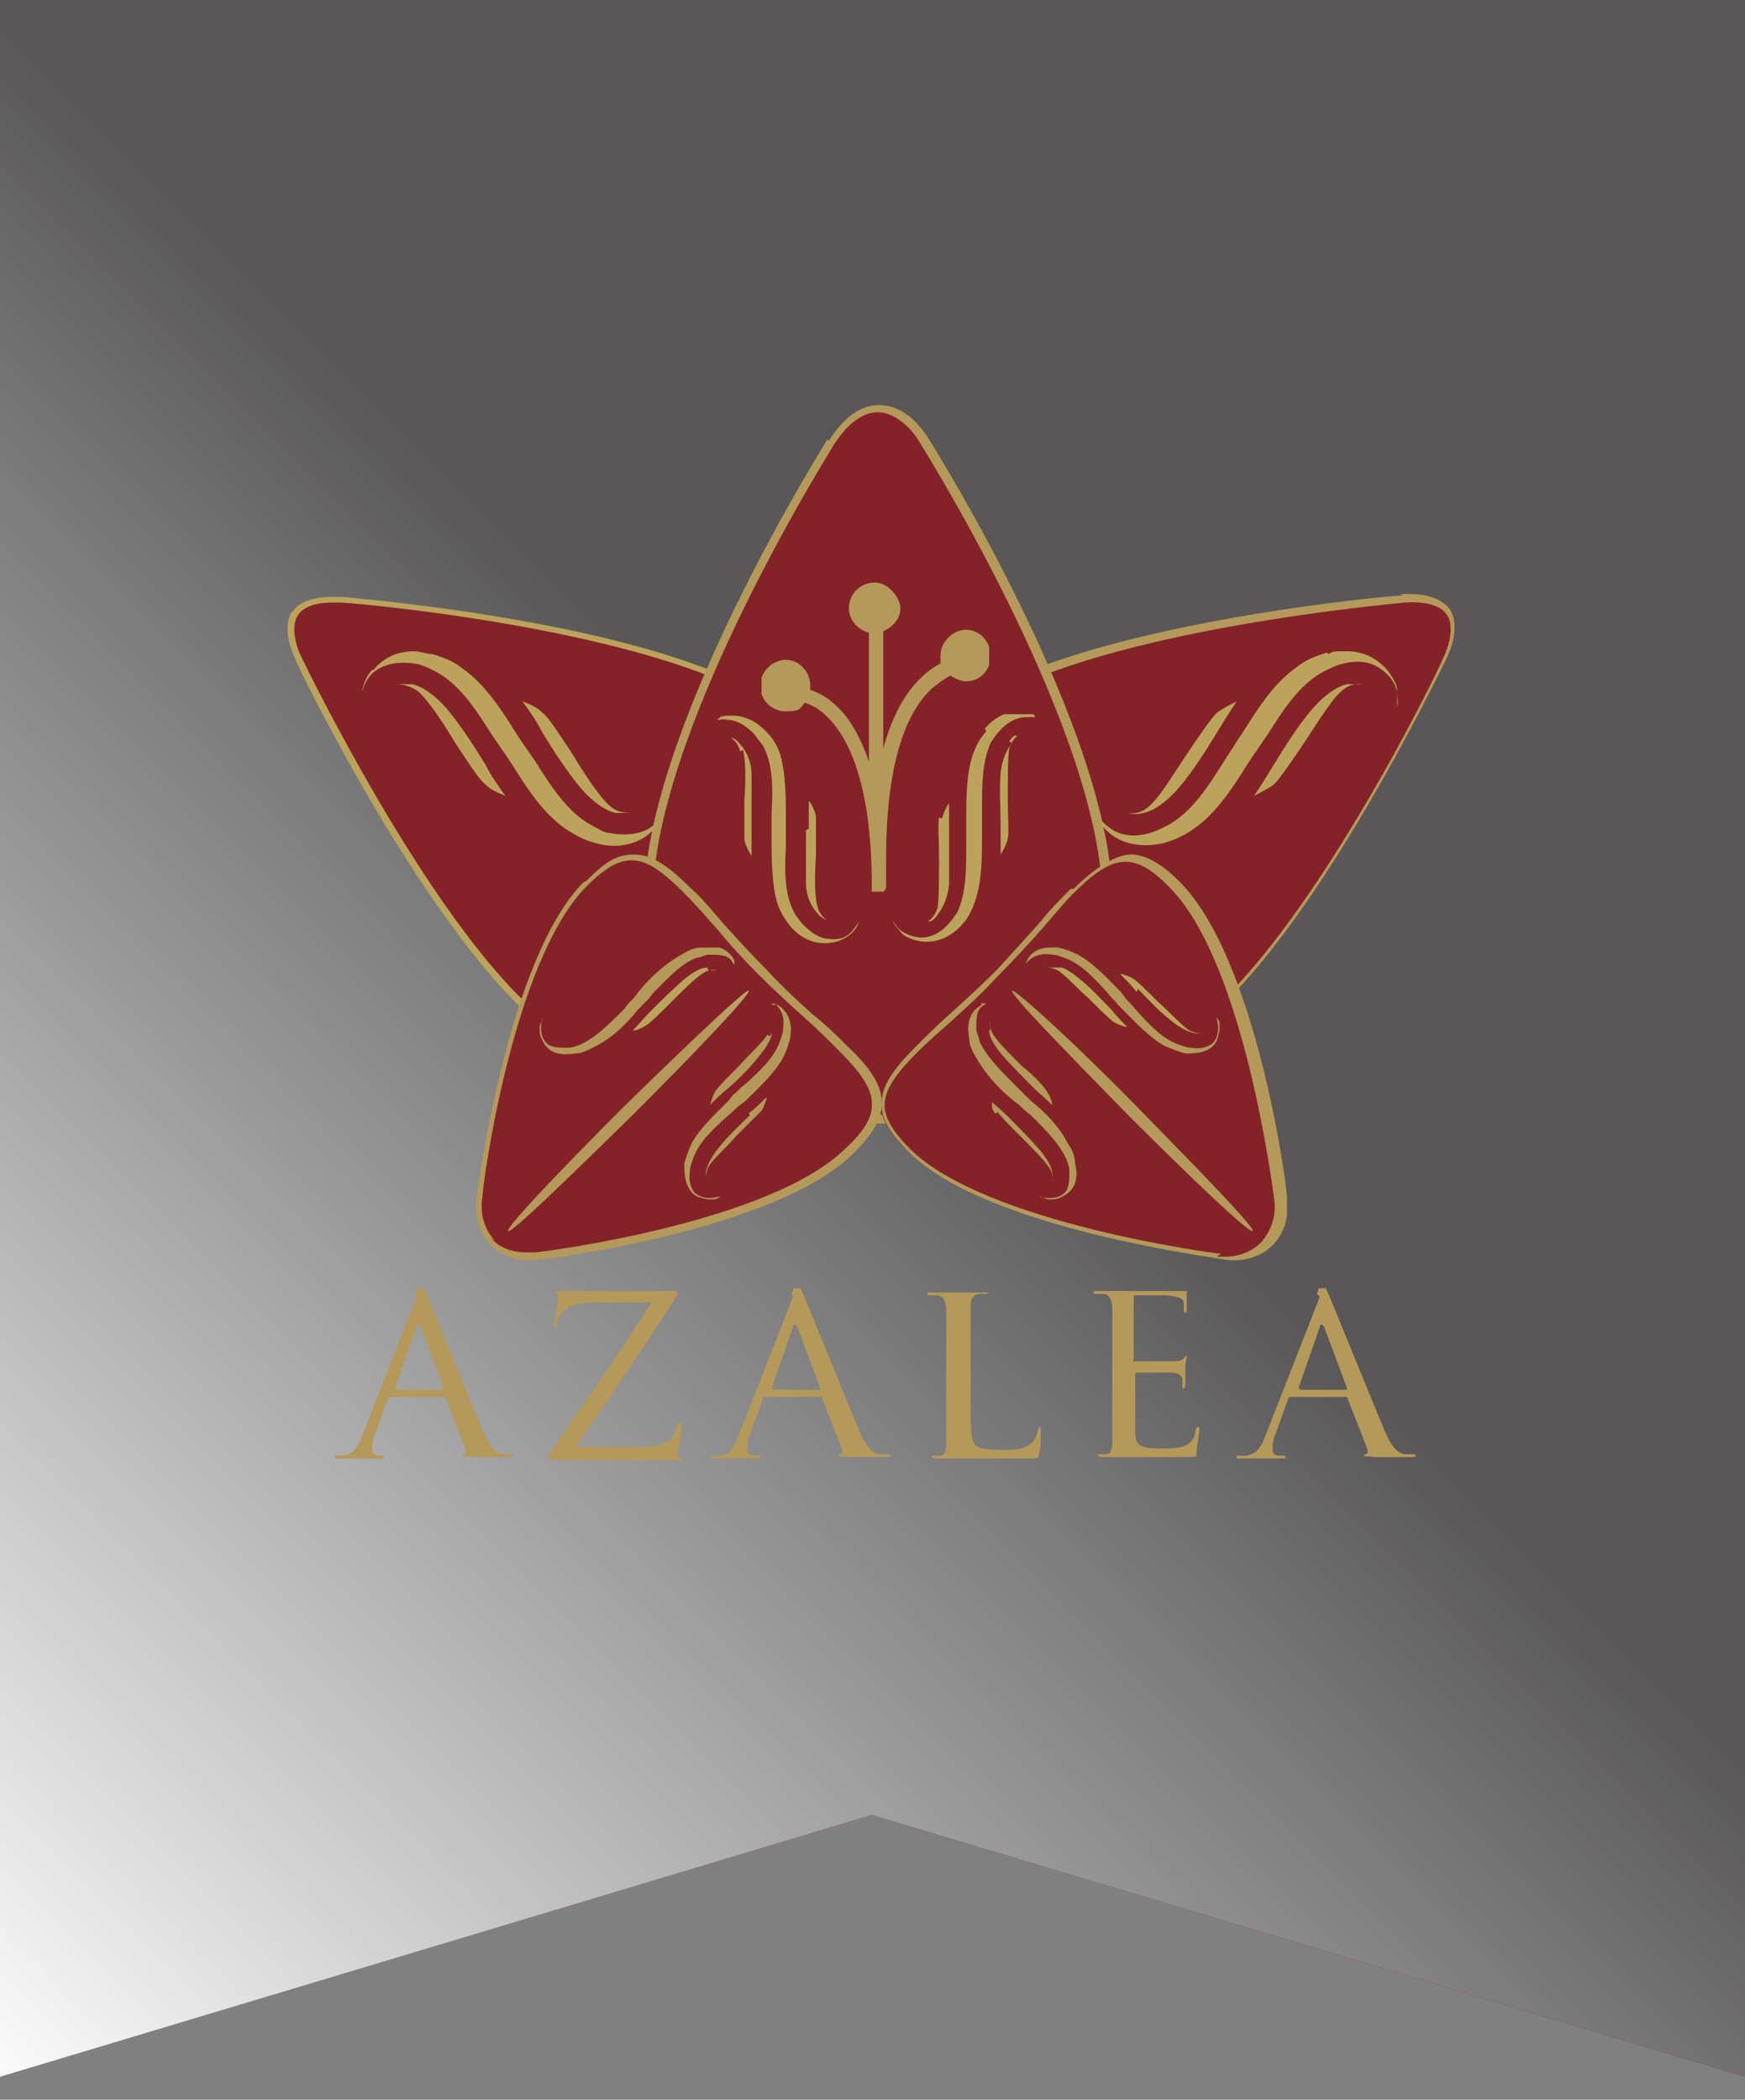 <?xml version="1.0" encoding="UTF-8"?>
<svg id="_レイヤー_1" data-name="レイヤー_1" xmlns="http://www.w3.org/2000/svg" xmlns:xlink="http://www.w3.org/1999/xlink" version="1.1" viewBox="0 0 121.9 146.7">
  <rect x="0" y="0" width="121.9" height="146.7" fill="#808080" stroke="none"/>
  <!-- Generator: Adobe Illustrator 29.0.1, SVG Export Plug-In . SVG Version: 2.1.0 Build 192)  -->
  <defs>
    <style>
      .st0 {
        fill: none;
      }

      .st1 {
        fill: #852228;
      }

      .st2 {
        isolation: isolate;
      }

      .st3 {
        fill: url(#_名称未設定グラデーション_9);
      }

      .st4 {
        fill: url(#_名称未設定グラデーション_6);
      }

      .st5 {
        fill: url(#_名称未設定グラデーション_5);
      }

      .st6 {
        fill: url(#_名称未設定グラデーション_4);
      }

      .st7 {
        fill: url(#_名称未設定グラデーション_3);
      }

      .st8 {
        fill: url(#_名称未設定グラデーション_2);
      }

      .st9 {
        fill: url(#_名称未設定グラデーション_8);
      }

      .st10 {
        fill: url(#_名称未設定グラデーション_7);
      }

      .st11 {
        clip-path: url(#clippath-17);
      }

      .st12 {
        clip-path: url(#clippath-19);
      }

      .st13 {
        clip-path: url(#clippath-11);
      }

      .st14 {
        clip-path: url(#clippath-16);
      }

      .st15 {
        clip-path: url(#clippath-18);
      }

      .st16 {
        clip-path: url(#clippath-10);
      }

      .st17 {
        clip-path: url(#clippath-15);
      }

      .st18 {
        clip-path: url(#clippath-13);
      }

      .st19 {
        clip-path: url(#clippath-14);
      }

      .st20 {
        clip-path: url(#clippath-12);
      }

      .st21 {
        clip-path: url(#clippath-31);
      }

      .st22 {
        clip-path: url(#clippath-32);
      }

      .st23 {
        clip-path: url(#clippath-33);
      }

      .st24 {
        clip-path: url(#clippath-34);
      }

      .st25 {
        clip-path: url(#clippath-35);
      }

      .st26 {
        clip-path: url(#clippath-30);
      }

      .st27 {
        clip-path: url(#clippath-36);
      }

      .st28 {
        clip-path: url(#clippath-37);
      }

      .st29 {
        clip-path: url(#clippath-38);
      }

      .st30 {
        clip-path: url(#clippath-27);
      }

      .st31 {
        clip-path: url(#clippath-29);
      }

      .st32 {
        clip-path: url(#clippath-26);
      }

      .st33 {
        clip-path: url(#clippath-28);
      }

      .st34 {
        clip-path: url(#clippath-20);
      }

      .st35 {
        clip-path: url(#clippath-21);
      }

      .st36 {
        clip-path: url(#clippath-22);
      }

      .st37 {
        clip-path: url(#clippath-23);
      }

      .st38 {
        clip-path: url(#clippath-24);
      }

      .st39 {
        clip-path: url(#clippath-25);
      }

      .st40 {
        mix-blend-mode: multiply;
      }

      .st41 {
        fill: #8b2329;
      }

      .st42 {
        clip-path: url(#clippath-1);
      }

      .st43 {
        clip-path: url(#clippath-3);
      }

      .st44 {
        clip-path: url(#clippath-4);
      }

      .st45 {
        clip-path: url(#clippath-2);
      }

      .st46 {
        clip-path: url(#clippath-7);
      }

      .st47 {
        clip-path: url(#clippath-6);
      }

      .st48 {
        clip-path: url(#clippath-9);
      }

      .st49 {
        clip-path: url(#clippath-8);
      }

      .st50 {
        clip-path: url(#clippath-5);
      }

      .st51 {
        fill: url(#_名称未設定グラデーション);
      }

      .st52 {
        clip-path: url(#clippath);
      }

      .st53 {
        fill: url(#_名称未設定グラデーション_37);
      }

      .st54 {
        fill: url(#_名称未設定グラデーション_38);
      }

      .st55 {
        fill: url(#_名称未設定グラデーション_31);
      }

      .st56 {
        fill: url(#_名称未設定グラデーション_32);
      }

      .st57 {
        fill: url(#_名称未設定グラデーション_35);
      }

      .st58 {
        fill: url(#_名称未設定グラデーション_36);
      }

      .st59 {
        fill: url(#_名称未設定グラデーション_33);
      }

      .st60 {
        fill: url(#_名称未設定グラデーション_34);
      }

      .st61 {
        fill: url(#_名称未設定グラデーション_14);
      }

      .st62 {
        fill: url(#_名称未設定グラデーション_12);
      }

      .st63 {
        fill: url(#_名称未設定グラデーション_13);
      }

      .st64 {
        fill: url(#_名称未設定グラデーション_18);
      }

      .st65 {
        fill: url(#_名称未設定グラデーション_11);
      }

      .st66 {
        fill: url(#_名称未設定グラデーション_19);
      }

      .st67 {
        fill: url(#_名称未設定グラデーション_16);
      }

      .st68 {
        fill: url(#_名称未設定グラデーション_17);
      }

      .st69 {
        fill: url(#_名称未設定グラデーション_15);
      }

      .st70 {
        fill: url(#_名称未設定グラデーション_30);
      }

      .st71 {
        fill: url(#_名称未設定グラデーション_23);
      }

      .st72 {
        fill: url(#_名称未設定グラデーション_24);
      }

      .st73 {
        fill: url(#_名称未設定グラデーション_25);
      }

      .st74 {
        fill: url(#_名称未設定グラデーション_27);
      }

      .st75 {
        fill: url(#_名称未設定グラデーション_20);
      }

      .st76 {
        fill: url(#_名称未設定グラデーション_21);
      }

      .st77 {
        fill: url(#_名称未設定グラデーション_28);
      }

      .st78 {
        fill: url(#_名称未設定グラデーション_29);
      }

      .st79 {
        fill: url(#_名称未設定グラデーション_22);
      }

      .st80 {
        fill: url(#_名称未設定グラデーション_26);
      }

      .st81 {
        fill: url(#_名称未設定グラデーション_10);
      }
    </style>
    <clipPath id="clippath">
      <rect class="st0" width="121.9" height="147.8"/>
    </clipPath>
    <clipPath id="clippath-1">
      <polygon class="st0" points="121.9 145.1 60.9 126.8 0 145.1 0 0 121.9 0 121.9 145.1"/>
    </clipPath>
    <linearGradient id="_名称未設定グラデーション" data-name="名称未設定グラデーション" x1="6063.9" y1="-781.3" x2="6065.6" y2="-781.3" gradientTransform="translate(-452799.1 586856) rotate(-45) scale(121.2)" gradientUnits="userSpaceOnUse">
      <stop offset="0" stop-color="#595757"/>
      <stop offset=".5" stop-color="#fafafa"/>
      <stop offset="1" stop-color="#595757"/>
    </linearGradient>
    <clipPath id="clippath-2">
      <path class="st0" d="M73.1,66.3c-.3,0-.5-.2-.8-.2.1-.9.2-1.9.2-2.9,0-3.7-1.2-8.5-3.5-14.2h0c8.7-5.1,28.3-6.8,29.1-6.9,1.5-.1,2.6.2,3,.9.4.6.3,1.8-.3,3,0,.2-9.4,19.7-17.4,25.6-3.7-2.6-7.2-4.4-10.2-5.3M98,41.6c-.8,0-20.5,1.8-29.3,6.8-.3.2-.3.6-.3.8,2.3,5.6,3.5,10.3,3.5,14s0,2-.2,2.9c0,.2,0,.3,0,.3,0,0,.1.1.2.1.3,0,.6.2.9.3,2.9.9,6.4,2.7,10,5.2,0,0,.2,0,.3,0,.2,0,.3,0,.3-.1,8.1-5.9,17.5-25.6,17.6-25.8.7-1.4.8-2.7.3-3.5-.5-.7-1.5-1.1-2.8-1.1s-.4,0-.7,0h0Z"/>
    </clipPath>
    <linearGradient id="_名称未設定グラデーション_2" data-name="名称未設定グラデーション 2" x1="5795.5" y1="-752.4" x2="5797.1" y2="-752.4" gradientTransform="translate(-120809.6 15744.2) scale(20.9)" gradientUnits="userSpaceOnUse">
      <stop offset="0" stop-color="#b4995a"/>
      <stop offset=".5" stop-color="#d1c28b"/>
      <stop offset=".7" stop-color="#cab87b"/>
      <stop offset="1" stop-color="#bba35b"/>
    </linearGradient>
    <clipPath id="clippath-3">
      <path class="st0" d="M38.4,71.5c-7.9-6-17.2-25.3-17.3-25.5-.6-1.2-.7-2.4-.3-3,.4-.6,1.2-.9,2.4-.9s.4,0,.6,0c.8,0,20.1,1.7,28.9,6.6.3.2.2.4.2.4-2.3,5.6-3.5,10.4-3.5,14.1s0,2,.2,2.9h0c-.3,0-.5.2-.8.2-2.8.8-6.1,2.6-10,5.2,0,0,0,0-.2,0s-.1,0-.2,0M20.4,42.7c-.5.8-.4,2.1.3,3.5,0,.2,9.4,19.5,17.4,25.7.2.1.3.2.5.2.3,0,.5-.1.5-.1,3.8-2.6,7.1-4.3,9.8-5.1.3,0,.5-.1.7-.2h.2c0,0,.2-.2.3-.2,0-.1,0-.3,0-.3-.1-.9-.2-1.9-.2-2.9,0-3.6,1.2-8.3,3.5-13.9,0-.3,0-.7-.4-1-8.7-4.9-27-6.5-29.1-6.7-.2,0-.4,0-.7,0-1.4,0-2.4.4-2.8,1.1h0Z"/>
    </clipPath>
    <linearGradient id="_名称未設定グラデーション_3" data-name="名称未設定グラデーション 3" x1="5796.5" y1="-752" x2="5798.1" y2="-752" gradientTransform="translate(-120666.9 15720.6) scale(20.8)" gradientUnits="userSpaceOnUse">
      <stop offset="0" stop-color="#b4995a"/>
      <stop offset=".5" stop-color="#d1c28b"/>
      <stop offset=".7" stop-color="#cab87b"/>
      <stop offset="1" stop-color="#bba35b"/>
    </linearGradient>
    <clipPath id="clippath-4">
      <path class="st0" d="M45.6,62.9c0-11.2,11.4-29.8,12.7-31.9.9-1.4,2-2.2,3-2.2s2.2.8,3,2.2c.5.8,12.7,20.4,12.7,31.9s-2.4,7-8,15h-15.1c-5.6-8-8.5-12.5-8.5-15M57.8,30.7c-1.3,2.1-12.8,20.9-12.8,32.2s3,7.6,9,15.6h15.1c6-8,8.6-13.4,8.6-15.6,0-11.7-12.3-31.4-12.8-32.2-1-1.6-2.2-2.4-3.5-2.4s-2.5.9-3.5,2.5h0Z"/>
    </clipPath>
    <linearGradient id="_名称未設定グラデーション_4" data-name="名称未設定グラデーション 4" x1="5787.6" y1="-752.7" x2="5789.2" y2="-752.7" gradientTransform="translate(-117905 15386.8) scale(20.4)" gradientUnits="userSpaceOnUse">
      <stop offset="0" stop-color="#b4995a"/>
      <stop offset=".5" stop-color="#d1c28b"/>
      <stop offset=".7" stop-color="#cab87b"/>
      <stop offset="1" stop-color="#bba35b"/>
    </linearGradient>
    <clipPath id="clippath-5">
      <path class="st0" d="M85.3,87.6c-.2,0-16.4-2.1-21.7-7.3-1.1-1.1-1.7-2-1.8-2.9-.1-1.2.8-2.4,2.3-3.9.7-.7,1.5-1.4,2.4-2.2h0c1-.9,2.1-1.9,3.2-3.1,1.1-1.1,2.1-2.2,3-3.2h0c.8-.9,1.5-1.8,2.2-2.5,2.7-2.7,4.2-3.2,6.8-.5,5.2,5.2,7.2,21,7.3,21.7.2,1.2-.2,2.3-.9,3.1-.6.6-1.5,1-2.5,1s-.4,0-.6,0M74.8,62.1c-.7.7-1.5,1.5-2.2,2.4h0c-.9,1-1.9,2.1-3,3.3-1.1,1.1-2.2,2.1-3.2,3h0c-.9.8-1.7,1.6-2.4,2.3-1.6,1.6-2.5,2.8-2.4,4.2,0,1,.7,2,1.9,3.2,5.4,5.4,21.8,7.4,22,7.5,1.4.2,2.6-.2,3.4-1,.8-.8,1.2-2,1-3.4,0-.7-2.1-16.6-7.5-22-1.3-1.3-2.4-1.9-3.4-1.9s-2.5.9-4,2.4h0Z"/>
    </clipPath>
    <linearGradient id="_名称未設定グラデーション_5" data-name="名称未設定グラデーション 5" x1="5740.7" y1="-753.6" x2="5742.3" y2="-753.6" gradientTransform="translate(-101347.6 13383) scale(17.7)" gradientUnits="userSpaceOnUse">
      <stop offset="0" stop-color="#b4995a"/>
      <stop offset=".5" stop-color="#d1c28b"/>
      <stop offset=".7" stop-color="#cab87b"/>
      <stop offset="1" stop-color="#bba35b"/>
    </linearGradient>
    <clipPath id="clippath-6">
      <path class="st0" d="M34.6,86.7c-.7-.7-1.1-1.8-.9-3.1,0-.7,2.1-16.5,7.3-21.7,2.7-2.7,4.1-2.2,6.8.5.7.7,1.4,1.5,2.2,2.4h0c.9,1.1,1.9,2.2,3,3.3,1.1,1.1,2.2,2.1,3.2,3h0c.9.8,1.7,1.6,2.4,2.3,1.5,1.5,2.4,2.7,2.3,3.9,0,.8-.6,1.8-1.8,2.9-5.3,5.3-21.5,7.3-21.7,7.3-.2,0-.4,0-.6,0-1,0-1.9-.3-2.5-1M40.8,61.6c-5.3,5.3-7.4,21.3-7.5,22-.2,1.4.2,2.6,1,3.4.8.8,2,1.2,3.4,1,.2,0,16.6-2,22-7.5,1.2-1.2,1.8-2.2,1.9-3.2.1-1.4-.8-2.7-2.4-4.2-.7-.7-1.5-1.5-2.4-2.2h0c-1-.9-2.1-1.9-3.2-3.1-1.1-1.1-2.1-2.2-3-3.2h0c-.8-.9-1.5-1.8-2.3-2.5-1.5-1.5-2.7-2.4-4-2.4s-2.1.6-3.4,1.9h0Z"/>
    </clipPath>
    <linearGradient id="_名称未設定グラデーション_6" data-name="名称未設定グラデーション 6" x1="5739.8" y1="-753.7" x2="5741.4" y2="-753.7" gradientTransform="translate(-101370.8 13383.9) scale(17.7)" gradientUnits="userSpaceOnUse">
      <stop offset="0" stop-color="#b4995a"/>
      <stop offset=".5" stop-color="#d1c28b"/>
      <stop offset=".7" stop-color="#cab87b"/>
      <stop offset="1" stop-color="#bba35b"/>
    </linearGradient>
    <clipPath id="clippath-7">
      <path class="st0" d="M94.1,47.8c-.8.2-1.6.8-2.4,1.7-1.1,1.3-1.9,2.6-2.7,3.9-.5.8-.9,1.5-1.4,2.2.4-.2,1-.5,1.4-.8.4-.4,1.3-1.7,2.1-2.9,1-1.5,1.9-3,2.6-3.6.4-.4,1-.6,1.5-.5-.2,0-.3,0-.5,0s-.4,0-.6,0h0Z"/>
    </clipPath>
    <linearGradient id="_名称未設定グラデーション_7" data-name="名称未設定グラデーション 7" x1="4766.6" y1="-782.9" x2="4768.2" y2="-782.9" gradientTransform="translate(-22490.4 3762.8) scale(4.7)" gradientUnits="userSpaceOnUse">
      <stop offset="0" stop-color="#b4995a"/>
      <stop offset=".5" stop-color="#d1c28b"/>
      <stop offset=".7" stop-color="#cab87b"/>
      <stop offset="1" stop-color="#bba35b"/>
    </linearGradient>
    <clipPath id="clippath-8">
      <path class="st0" d="M85,49.8c-.4.4-1.3,1.7-2.1,2.9-1,1.5-1.9,3-2.6,3.6-.4.4-1,.6-1.5.5.3.1.7.1,1.1,0,.8-.2,1.6-.8,2.4-1.7,1.1-1.3,1.9-2.6,2.7-3.9.5-.8.9-1.5,1.4-2.2-.4.2-1,.5-1.4.8h0Z"/>
    </clipPath>
    <linearGradient id="_名称未設定グラデーション_8" data-name="名称未設定グラデーション 8" x1="4767.8" y1="-782.2" x2="4769.4" y2="-782.2" gradientTransform="translate(-22478.4 3760.5) scale(4.7)" gradientUnits="userSpaceOnUse">
      <stop offset="0" stop-color="#b4995a"/>
      <stop offset=".5" stop-color="#d1c28b"/>
      <stop offset=".7" stop-color="#cab87b"/>
      <stop offset="1" stop-color="#bba35b"/>
    </linearGradient>
    <clipPath id="clippath-9">
      <path class="st0" d="M92.7,45.6c-.7.2-1.5.5-2.1,1-1.6,1.1-2.8,3-3.8,4.6l-.4.6h0c-.3.5-.6.9-.9,1.4-1.2,1.9-2.3,3.6-4,4.5-.4.2-.8.4-1.2.5-1,.3-2,.2-2.7-.3-.3-.2-.5-.4-.7-.6,0,.2,0,.4.2.5.9,1.1,2.5,1.5,4.2,1.1.7-.2,1.4-.5,2.1-1,1.6-1.1,2.8-3,3.8-4.6l.4-.6h0s0,0,0,0c.3-.4.6-.9.9-1.3,1.2-1.9,2.3-3.6,4-4.5.4-.2.8-.4,1.2-.5,1-.3,2-.2,2.7.3.6.4,1,.9,1.2,1.6,0,.4.1.7,0,1.1,0-.4,0-.7,0-1.2,0-.4-.4-1-.7-1.4-.9-1-1.9-1.3-2.8-1.3s-1,0-1.3.2h0Z"/>
    </clipPath>
    <linearGradient id="_名称未設定グラデーション_9" data-name="名称未設定グラデーション 9" x1="5610.7" y1="-757.9" x2="5612.3" y2="-757.9" gradientTransform="translate(-72534.5 9859.9) scale(12.9)" gradientUnits="userSpaceOnUse">
      <stop offset="0" stop-color="#b4995a"/>
      <stop offset=".5" stop-color="#d1c28b"/>
      <stop offset=".7" stop-color="#cab87b"/>
      <stop offset="1" stop-color="#bba35b"/>
    </linearGradient>
    <clipPath id="clippath-10">
      <path class="st0" d="M27.7,47.8c.5,0,1.1.2,1.5.5.7.6,1.7,2.1,2.6,3.6.8,1.2,1.6,2.5,2.1,2.9.4.4.9.6,1.4.8-.5-.7-1-1.4-1.4-2.2-.8-1.3-1.7-2.7-2.7-3.9-.8-.9-1.6-1.5-2.4-1.7-.2,0-.4,0-.6,0s-.4,0-.5,0h0Z"/>
    </clipPath>
    <linearGradient id="_名称未設定グラデーション_10" data-name="名称未設定グラデーション 10" x1="4763.1" y1="-782.5" x2="4764.7" y2="-782.5" gradientTransform="translate(-22516.1 3760.8) scale(4.7)" gradientUnits="userSpaceOnUse">
      <stop offset="0" stop-color="#b4995a"/>
      <stop offset=".5" stop-color="#d1c28b"/>
      <stop offset=".7" stop-color="#cab87b"/>
      <stop offset="1" stop-color="#bba35b"/>
    </linearGradient>
    <clipPath id="clippath-11">
      <path class="st0" d="M37.9,51.2c.8,1.3,1.7,2.7,2.7,3.9.8.9,1.6,1.5,2.4,1.7.4,0,.8,0,1.1,0-.5,0-1.1-.1-1.5-.5-.7-.6-1.7-2.1-2.6-3.6-.8-1.2-1.6-2.5-2.1-2.9-.4-.4-.9-.6-1.4-.8.5.7,1,1.4,1.4,2.2h0Z"/>
    </clipPath>
    <linearGradient id="_名称未設定グラデーション_11" data-name="名称未設定グラデーション 11" x1="4763.1" y1="-782.6" x2="4764.7" y2="-782.6" gradientTransform="translate(-22517.1 3762.6) scale(4.7)" gradientUnits="userSpaceOnUse">
      <stop offset="0" stop-color="#b4995a"/>
      <stop offset=".5" stop-color="#d1c28b"/>
      <stop offset=".7" stop-color="#cab87b"/>
      <stop offset="1" stop-color="#bba35b"/>
    </linearGradient>
    <clipPath id="clippath-12">
      <path class="st0" d="M26,46.8c-.4.4-.6,1-.7,1.4,0,.4,0,.8,0,1.2,0-.3,0-.7,0-1.1.2-.7.6-1.3,1.2-1.6.7-.4,1.7-.5,2.7-.3.4.1.8.3,1.2.5,1.7.9,2.8,2.6,4,4.5.3.4.6.9.9,1.3l.4.6c1,1.6,2.2,3.5,3.8,4.6.6.4,1.3.8,2.1,1,1.7.5,3.3,0,4.2-1.1.1-.2.2-.4.2-.5-.2.3-.4.4-.7.6-.7.4-1.7.5-2.7.3-.4,0-.8-.3-1.2-.5-1.7-.9-2.8-2.6-4-4.5-.3-.4-.6-.9-.9-1.3h0c0,0-.4-.6-.4-.6-1-1.6-2.2-3.5-3.8-4.6-.6-.5-1.4-.8-2.1-1-.4,0-.8-.2-1.3-.2-.9,0-2,.3-2.8,1.3h0Z"/>
    </clipPath>
    <linearGradient id="_名称未設定グラデーション_12" data-name="名称未設定グラデーション 12" x1="5609.7" y1="-757.8" x2="5611.3" y2="-757.8" gradientTransform="translate(-72558.8 9858.5) scale(12.9)" gradientUnits="userSpaceOnUse">
      <stop offset="0" stop-color="#b4995a"/>
      <stop offset=".5" stop-color="#d1c28b"/>
      <stop offset=".7" stop-color="#cab87b"/>
      <stop offset="1" stop-color="#bba35b"/>
    </linearGradient>
    <clipPath id="clippath-13">
      <path class="st0" d="M56.3,58c0,1.2,0,2.5,0,3.7,0,.9.4,1.7.8,2.1.2.3.5.4.7.5-.3-.2-.6-.5-.7-1-.2-.7-.2-2.1-.1-3.5,0-1.2,0-2.3,0-2.8-.1-.4-.3-.8-.5-1.1,0,.7,0,1.3,0,2h0Z"/>
    </clipPath>
    <linearGradient id="_名称未設定グラデーション_13" data-name="名称未設定グラデーション 13" x1="-299.8" y1="-932.5" x2="-298.2" y2="-932.5" gradientTransform="translate(353.2 983.3)" gradientUnits="userSpaceOnUse">
      <stop offset="0" stop-color="#b4995a"/>
      <stop offset=".5" stop-color="#d1c28b"/>
      <stop offset=".7" stop-color="#cab87b"/>
      <stop offset="1" stop-color="#bba35b"/>
    </linearGradient>
    <clipPath id="clippath-14">
      <path class="st0" d="M51.9,52.4c.2.7.2,2.1.1,3.5,0,1.2,0,2.3,0,2.8.1.4.3.8.5,1.1,0-.7,0-1.3,0-2,0-1.2,0-2.5,0-3.7,0-.9-.4-1.7-.8-2.1-.2-.3-.4-.4-.7-.5.3.2.6.5.7,1h0Z"/>
    </clipPath>
    <linearGradient id="_名称未設定グラデーション_14" data-name="名称未設定グラデーション 14" x1="-297.5" y1="-934.9" x2="-295.9" y2="-934.9" gradientTransform="translate(346.2 981.1)" gradientUnits="userSpaceOnUse">
      <stop offset="0" stop-color="#b4995a"/>
      <stop offset=".5" stop-color="#d1c28b"/>
      <stop offset=".7" stop-color="#cab87b"/>
      <stop offset="1" stop-color="#bba35b"/>
    </linearGradient>
    <clipPath id="clippath-15">
      <path class="st0" d="M50.5,50c-.1,0-.3.2-.4.3.2,0,.5-.1.7,0,.7,0,1.3.4,1.9,1,.2.3.4.5.6.8.7,1.3.7,2.9.6,4.7,0,.4,0,.8,0,1.2h0c0,0,0,0,0,0v.5c0,1.5,0,3.2.4,4.6.2.6.5,1.1.9,1.6.5.6,1.6,1.5,3.2,1.1.4-.1.9-.4,1.1-.6.3-.3.4-.5.5-.8-.1.2-.3.4-.5.7-.4.4-.9.6-1.5.5-.7,0-1.3-.4-1.9-1-.2-.2-.4-.5-.6-.8-.7-1.3-.7-2.9-.6-4.7v-1.8c0-1.5,0-3.2-.4-4.6-.2-.6-.5-1.1-.9-1.5-.7-.8-1.6-1.2-2.4-1.2s-.5,0-.8.1h0Z"/>
    </clipPath>
    <linearGradient id="_名称未設定グラデーション_15" data-name="名称未設定グラデーション 15" x1="5075.8" y1="-773.9" x2="5077.4" y2="-773.9" gradientTransform="translate(-31447.2 4856.3) scale(6.2)" gradientUnits="userSpaceOnUse">
      <stop offset="0" stop-color="#b4995a"/>
      <stop offset=".5" stop-color="#d1c28b"/>
      <stop offset=".7" stop-color="#cab87b"/>
      <stop offset="1" stop-color="#bba35b"/>
    </linearGradient>
    <clipPath id="clippath-16">
      <path class="st0" d="M65.6,57.1c-.1.4,0,1.6,0,2.8s0,2.8-.1,3.5c-.1.4-.4.8-.7,1,.3,0,.5-.2.7-.5.4-.5.7-1.2.8-2.1.1-1.3,0-2.5,0-3.7,0-.7,0-1.4,0-2-.2.3-.4.7-.5,1.1h0Z"/>
    </clipPath>
    <linearGradient id="_名称未設定グラデーション_16" data-name="名称未設定グラデーション 16" x1="-282.5" y1="-934.7" x2="-280.9" y2="-934.7" gradientTransform="translate(345.7 985.5)" gradientUnits="userSpaceOnUse">
      <stop offset="0" stop-color="#b4995a"/>
      <stop offset=".5" stop-color="#d1c28b"/>
      <stop offset=".7" stop-color="#cab87b"/>
      <stop offset="1" stop-color="#bba35b"/>
    </linearGradient>
    <clipPath id="clippath-17">
      <path class="st0" d="M70.7,51.9c-.4.5-.7,1.2-.8,2.1-.1,1.3,0,2.5,0,3.7,0,.7,0,1.4,0,2,.2-.3.4-.7.5-1.1.1-.4,0-1.6,0-2.8,0-1.4,0-2.8.1-3.5.1-.4.4-.8.7-1-.3,0-.5.2-.7.5h0Z"/>
    </clipPath>
    <linearGradient id="_名称未設定グラデーション_17" data-name="名称未設定グラデーション 17" x1="-293.4" y1="-934.4" x2="-291.8" y2="-934.4" gradientTransform="translate(360.6 980.7)" gradientUnits="userSpaceOnUse">
      <stop offset="0" stop-color="#b4995a"/>
      <stop offset=".5" stop-color="#d1c28b"/>
      <stop offset=".7" stop-color="#cab87b"/>
      <stop offset="1" stop-color="#bba35b"/>
    </linearGradient>
    <clipPath id="clippath-18">
      <path class="st0" d="M68.9,51.1c-.4.4-.7,1-.9,1.5-.5,1.4-.5,3.1-.5,4.6v.5c0,.4,0,.9,0,1.3,0,1.8,0,3.3-.6,4.7-.2.3-.4.6-.6.8-.5.6-1.2,1-1.9,1-.5,0-1.1-.2-1.5-.5-.2-.2-.4-.4-.5-.7,0,.3.3.5.5.8s.7.5,1.1.6c1.5.4,2.7-.5,3.2-1.1.4-.4.7-1,.9-1.6.5-1.4.5-3.1.5-4.6v-.5h0c0-.5,0-.9,0-1.3,0-1.8,0-3.3.6-4.7.2-.3.4-.6.6-.8.5-.6,1.2-1,1.9-1,.3,0,.5,0,.7,0,0,0-.2-.2-.4-.3-.3,0-.5-.1-.8-.1-.9,0-1.7.4-2.4,1.2h0Z"/>
    </clipPath>
    <linearGradient id="_名称未設定グラデーション_18" data-name="名称未設定グラデーション 18" x1="5077.2" y1="-773.8" x2="5078.7" y2="-773.8" gradientTransform="translate(-31433.7 4855.3) scale(6.2)" gradientUnits="userSpaceOnUse">
      <stop offset="0" stop-color="#b4995a"/>
      <stop offset=".5" stop-color="#d1c28b"/>
      <stop offset=".7" stop-color="#cab87b"/>
      <stop offset="1" stop-color="#bba35b"/>
    </linearGradient>
    <clipPath id="clippath-19">
      <path class="st0" d="M69.7,77.7c.2.3.9,1,1.6,1.7.8.8,1.7,1.7,2,2.2.2.3.3.7.2,1,0-.2.1-.4,0-.6,0-.5-.4-1.1-.9-1.7-.7-.8-1.5-1.6-2.2-2.3-.4-.4-.9-.8-1.3-1.2,0,.3.2.6.4,1h0Z"/>
    </clipPath>
    <linearGradient id="_名称未設定グラデーション_19" data-name="名称未設定グラデーション 19" x1="3797.6" y1="-808.1" x2="3799.2" y2="-808.1" gradientTransform="translate(-10365.4 2301.8) scale(2.8)" gradientUnits="userSpaceOnUse">
      <stop offset="0" stop-color="#b4995a"/>
      <stop offset=".5" stop-color="#d1c28b"/>
      <stop offset=".7" stop-color="#cab87b"/>
      <stop offset="1" stop-color="#bba35b"/>
    </linearGradient>
    <clipPath id="clippath-20">
      <path class="st0" d="M69.1,72c0,.5.4,1.1.9,1.7.7.8,1.5,1.6,2.2,2.3.4.4.9.8,1.3,1.2,0-.3-.2-.7-.4-1-.2-.3-.9-1.1-1.7-1.7-.8-.8-1.7-1.7-2-2.2-.2-.3-.3-.7-.2-1,0,.2-.1.4,0,.6h0Z"/>
    </clipPath>
    <linearGradient id="_名称未設定グラデーション_20" data-name="名称未設定グラデーション 20" x1="3797.6" y1="-808.8" x2="3799.2" y2="-808.8" gradientTransform="translate(-10365.8 2298.5) scale(2.8)" gradientUnits="userSpaceOnUse">
      <stop offset="0" stop-color="#b4995a"/>
      <stop offset=".5" stop-color="#d1c28b"/>
      <stop offset=".7" stop-color="#cab87b"/>
      <stop offset="1" stop-color="#bba35b"/>
    </linearGradient>
    <clipPath id="clippath-21">
      <path class="st0" d="M68.6,70.2c-.8.4-1.1,1.2-.9,2.3,0,.5.2.9.5,1.4.6,1.1,1.6,2.2,2.6,3l.4.3h0c.3.3.5.5.8.7,1.1,1.1,2,2,2.5,3.1.1.3.2.5.2.8,0,.6,0,1.2-.3,1.5-.3.3-.6.4-1.1.4-.3,0-.5,0-.7-.1.2,0,.4.2.7.2s.6,0,.9-.2c1.1-.5,1.1-1.6.9-2.3,0-.5-.2-1-.5-1.4-.6-1.2-1.6-2.2-2.6-3l-.3-.3h0,0c-.3-.3-.5-.5-.8-.8-1.1-1.1-2-2-2.5-3.1,0-.3-.2-.5-.2-.8,0-.6,0-1.2.3-1.5.1-.1.3-.2.4-.3h-.2c0,0-.1,0-.2,0h0Z"/>
    </clipPath>
    <linearGradient id="_名称未設定グラデーション_21" data-name="名称未設定グラデーション 21" x1="4736.4" y1="-782.6" x2="4738" y2="-782.6" gradientTransform="translate(-21978.6 3716) scale(4.7)" gradientUnits="userSpaceOnUse">
      <stop offset="0" stop-color="#b4995a"/>
      <stop offset=".5" stop-color="#d1c28b"/>
      <stop offset=".7" stop-color="#cab87b"/>
      <stop offset="1" stop-color="#bba35b"/>
    </linearGradient>
    <clipPath id="clippath-22">
      <path class="st0" d="M79.5,69.1c.7.7,1.4,1.5,2.3,2.2.6.5,1.2.8,1.7.9.3,0,.5,0,.6,0-.3,0-.6,0-1-.2-.5-.3-1.3-1.2-2.2-2-.7-.7-1.4-1.4-1.7-1.6-.3-.2-.7-.3-1-.4.4.4.8.8,1.2,1.3h0Z"/>
    </clipPath>
    <linearGradient id="_名称未設定グラデーション_22" data-name="名称未設定グラデーション 22" x1="4363.4" y1="-792.5" x2="4365" y2="-792.5" gradientTransform="translate(-15774.9 2954.8) scale(3.6)" gradientUnits="userSpaceOnUse">
      <stop offset="0" stop-color="#b4995a"/>
      <stop offset=".5" stop-color="#d1c28b"/>
      <stop offset=".7" stop-color="#cab87b"/>
      <stop offset="1" stop-color="#bba35b"/>
    </linearGradient>
    <clipPath id="clippath-23">
      <path class="st0" d="M72.9,67.6c.3,0,.6,0,1,.2.5.3,1.3,1.2,2.2,2,.7.7,1.4,1.4,1.7,1.6.3.2.7.3,1,.4-.4-.4-.8-.8-1.2-1.3-.7-.7-1.4-1.5-2.3-2.2-.6-.5-1.2-.8-1.7-.9,0,0-.2,0-.2,0-.2,0-.3,0-.4,0h0Z"/>
    </clipPath>
    <linearGradient id="_名称未設定グラデーション_23" data-name="名称未設定グラデーション 23" x1="4361" y1="-793.4" x2="4362.6" y2="-793.4" gradientTransform="translate(-15795.7 2957.6) scale(3.6)" gradientUnits="userSpaceOnUse">
      <stop offset="0" stop-color="#b4995a"/>
      <stop offset=".5" stop-color="#d1c28b"/>
      <stop offset=".7" stop-color="#cab87b"/>
      <stop offset="1" stop-color="#bba35b"/>
    </linearGradient>
    <clipPath id="clippath-24">
      <path class="st0" d="M71.7,67.1c0,.1,0,.2,0,.3,0-.2.2-.3.3-.4.4-.3.9-.4,1.5-.3.3,0,.5.1.8.2,1.2.4,2.1,1.4,3.1,2.5.2.3.5.5.7.8h0s.3.3.3.3c.9.9,1.9,2,3,2.6.5.2,1,.4,1.4.5.6,0,1.8,0,2.2-.9.1-.3.2-.6.2-.9,0-.3,0-.5-.2-.7,0,.2.1.4.1.7,0,.4-.1.8-.4,1.1-.4.3-.9.4-1.5.3-.3,0-.5-.1-.8-.2-1.2-.4-2.1-1.4-3.1-2.5-.2-.3-.5-.5-.7-.8l-.3-.4c-.9-.9-1.9-2-3-2.6-.4-.2-.9-.4-1.4-.5-.2,0-.4,0-.5,0-.8,0-1.4.3-1.7,1h0Z"/>
    </clipPath>
    <linearGradient id="_名称未設定グラデーション_24" data-name="名称未設定グラデーション 24" x1="5360.1" y1="-765.1" x2="5361.6" y2="-765.1" gradientTransform="translate(-45960.7 6634.1) scale(8.6)" gradientUnits="userSpaceOnUse">
      <stop offset="0" stop-color="#b4995a"/>
      <stop offset=".5" stop-color="#d1c28b"/>
      <stop offset=".7" stop-color="#cab87b"/>
      <stop offset="1" stop-color="#bba35b"/>
    </linearGradient>
    <clipPath id="clippath-25">
      <path class="st0" d="M70.7,69.2c-.2.2,3.5,4,8.1,8.7,4.6,4.6,8.5,8.3,8.7,8.1s-3.5-4-8.1-8.7c-4.5-4.6-8.4-8.1-8.7-8.1Z"/>
    </clipPath>
    <linearGradient id="_名称未設定グラデーション_25" data-name="名称未設定グラデーション 25" x1="5498.4" y1="-760" x2="5500" y2="-760" gradientTransform="translate(-57629.7 8058.2) scale(10.5)" gradientUnits="userSpaceOnUse">
      <stop offset="0" stop-color="#b4995a"/>
      <stop offset=".5" stop-color="#d1c28b"/>
      <stop offset=".7" stop-color="#cab87b"/>
      <stop offset="1" stop-color="#bba35b"/>
    </linearGradient>
    <clipPath id="clippath-26">
      <path class="st0" d="M52.4,77.9c-.7.7-1.5,1.4-2.2,2.3-.5.6-.8,1.2-.9,1.7,0,.3,0,.5,0,.6,0-.3,0-.6.2-1,.3-.5,1.2-1.3,2-2.2.7-.7,1.4-1.4,1.7-1.7.2-.3.3-.7.4-1-.4.4-.8.8-1.3,1.2Z"/>
    </clipPath>
    <linearGradient id="_名称未設定グラデーション_26" data-name="名称未設定グラデーション 26" x1="3794" y1="-808.8" x2="3795.6" y2="-808.8" gradientTransform="translate(-10389.4 2303.8) scale(2.8)" gradientUnits="userSpaceOnUse">
      <stop offset="0" stop-color="#b4995a"/>
      <stop offset=".5" stop-color="#d1c28b"/>
      <stop offset=".7" stop-color="#cab87b"/>
      <stop offset="1" stop-color="#bba35b"/>
    </linearGradient>
    <clipPath id="clippath-27">
      <path class="st0" d="M53.6,72.3c-.3.5-1.2,1.3-2,2.2-.7.7-1.4,1.4-1.6,1.7-.2.3-.3.7-.4,1,.4-.4.8-.8,1.3-1.2.8-.7,1.5-1.4,2.2-2.3.5-.6.8-1.2.9-1.7,0-.3,0-.5,0-.6,0,.3,0,.6-.2,1h0Z"/>
    </clipPath>
    <linearGradient id="_名称未設定グラデーション_27" data-name="名称未設定グラデーション 27" x1="3794.7" y1="-809" x2="3796.3" y2="-809" gradientTransform="translate(-10380.5 2298.9) scale(2.8)" gradientUnits="userSpaceOnUse">
      <stop offset="0" stop-color="#b4995a"/>
      <stop offset=".5" stop-color="#d1c28b"/>
      <stop offset=".7" stop-color="#cab87b"/>
      <stop offset="1" stop-color="#bba35b"/>
    </linearGradient>
    <clipPath id="clippath-28">
      <path class="st0" d="M54,70.1c.2,0,.3.2.4.3.3.4.4.9.3,1.5,0,.3-.1.5-.2.8-.4,1.2-1.4,2.1-2.5,3.1-.3.2-.5.5-.8.7h0s-.3.4-.3.4c-.9.9-2,1.9-2.6,3-.2.5-.4,1-.5,1.4,0,.6,0,1.8.9,2.3.3.1.6.2.9.2.3,0,.5,0,.7-.2-.2,0-.4.1-.7.1-.4,0-.8-.1-1.1-.4-.3-.4-.4-.9-.3-1.5,0-.3.1-.5.2-.8.4-1.2,1.4-2.1,2.5-3.1.3-.2.5-.5.8-.7h0l.4-.3c.9-.9,2-1.9,2.6-3,.2-.4.4-.9.5-1.4.2-1.1-.2-1.9-.9-2.3,0,0-.1,0-.2,0h-.2,0Z"/>
    </clipPath>
    <linearGradient id="_名称未設定グラデーション_28" data-name="名称未設定グラデーション 28" x1="4735" y1="-782.5" x2="4736.6" y2="-782.5" gradientTransform="translate(-21989.4 3715.7) scale(4.7)" gradientUnits="userSpaceOnUse">
      <stop offset="0" stop-color="#b4995a"/>
      <stop offset=".5" stop-color="#d1c28b"/>
      <stop offset=".7" stop-color="#cab87b"/>
      <stop offset="1" stop-color="#bba35b"/>
    </linearGradient>
    <clipPath id="clippath-29">
      <path class="st0" d="M49.4,67.6c-.5,0-1.1.4-1.7.9-.8.7-1.6,1.5-2.3,2.2-.4.4-.8.9-1.2,1.3.3,0,.7-.2,1-.4.3-.2,1-.9,1.7-1.6.8-.8,1.7-1.7,2.2-2,.3-.2.7-.3,1-.2-.1,0-.3,0-.4,0s-.2,0-.2,0h0Z"/>
    </clipPath>
    <linearGradient id="_名称未設定グラデーション_29" data-name="名称未設定グラデーション 29" x1="4358" y1="-793.4" x2="4359.6" y2="-793.4" gradientTransform="translate(-15813.6 2957.6) scale(3.6)" gradientUnits="userSpaceOnUse">
      <stop offset="0" stop-color="#b4995a"/>
      <stop offset=".5" stop-color="#d1c28b"/>
      <stop offset=".7" stop-color="#cab87b"/>
      <stop offset="1" stop-color="#bba35b"/>
    </linearGradient>
    <clipPath id="clippath-30">
      <path class="st0" d="M49,66.2c-.5,0-.9.2-1.4.5-1.1.6-2.2,1.6-3,2.6l-.3.4c-.3.3-.5.5-.7.8-1.1,1.1-2,2-3.1,2.5-.3.1-.5.2-.8.2-.6,0-1.2,0-1.5-.3-.3-.3-.4-.6-.4-1.1,0-.2,0-.5.1-.7,0,.2-.2.4-.2.7,0,.3,0,.6.2.9.5,1.1,1.6,1,2.3.9.5,0,1-.3,1.4-.5,1.2-.6,2.2-1.6,3-2.6l.3-.3h0c.3-.3.5-.5.7-.8,1.1-1.1,2-2.1,3.1-2.5.3,0,.5-.2.8-.2.6,0,1.2,0,1.5.3.1.1.2.3.3.4v-.3c-.3-.6-.9-1-1.7-1s-.4,0-.5,0h0Z"/>
    </clipPath>
    <linearGradient id="_名称未設定グラデーション_30" data-name="名称未設定グラデーション 30" x1="5359.1" y1="-764.9" x2="5360.7" y2="-764.9" gradientTransform="translate(-45975.3 6632.9) scale(8.6)" gradientUnits="userSpaceOnUse">
      <stop offset="0" stop-color="#b4995a"/>
      <stop offset=".5" stop-color="#d1c28b"/>
      <stop offset=".7" stop-color="#cab87b"/>
      <stop offset="1" stop-color="#bba35b"/>
    </linearGradient>
    <clipPath id="clippath-31">
      <path class="st0" d="M43.6,77.3c-4.6,4.6-8.3,8.5-8.1,8.7.2.2,4-3.5,8.7-8.1,4.6-4.6,8.3-8.5,8.1-8.7-.3,0-4.1,3.6-8.7,8.1h0Z"/>
    </clipPath>
    <linearGradient id="_名称未設定グラデーション_31" data-name="名称未設定グラデーション 31" x1="5496.4" y1="-760.2" x2="5498" y2="-760.2" gradientTransform="translate(-57663 8060.1) scale(10.5)" gradientUnits="userSpaceOnUse">
      <stop offset="0" stop-color="#b4995a"/>
      <stop offset=".5" stop-color="#d1c28b"/>
      <stop offset=".7" stop-color="#cab87b"/>
      <stop offset="1" stop-color="#bba35b"/>
    </linearGradient>
    <clipPath id="clippath-32">
      <path class="st0" d="M59.3,42.5c0,.8.6,1.5,1.4,1.7v9c-.7-2-1.5-3.2-2.3-3.9-.6-.6-1.2-.9-1.8-1.1,0,0,0-.2,0-.3,0-1-.8-1.8-1.7-1.8s-1.8.8-1.8,1.8.8,1.8,1.8,1.8,1-.2,1.3-.6c.4.1,1,.4,1.5.9,1.4,1.3,3.2,4.4,3.2,11.9s.2.5.5.5.5-.2.5-.5c0-.7,0-1.3,0-1.9h0c0-7.4,1.7-10.5,3.2-11.9.5-.4.9-.7,1.3-.9.3.2.7.4,1.1.4,1,0,1.7-.8,1.7-1.8s-.8-1.8-1.7-1.8-1.8.8-1.8,1.8,0,.4.1.5c-.4.2-.9.5-1.4,1-1.2,1.1-2.1,2.8-2.7,5v-8.2c.7-.3,1.2-.9,1.2-1.6s-.8-1.8-1.8-1.8-1.8.8-1.8,1.8h0Z"/>
    </clipPath>
    <linearGradient id="_名称未設定グラデーション_32" data-name="名称未設定グラデーション 32" x1="6091.1" y1="-469.8" x2="6092.7" y2="-469.8" gradientTransform="translate(-10824.8 -141126) rotate(90) scale(23.2)" gradientUnits="userSpaceOnUse">
      <stop offset="0" stop-color="#b4995a"/>
      <stop offset=".5" stop-color="#d1c28b"/>
      <stop offset=".7" stop-color="#cab87b"/>
      <stop offset="1" stop-color="#bba35b"/>
    </linearGradient>
    <clipPath id="clippath-33">
      <path class="st0" d="M27.6,97l1.5-4.3c0-.2.2-.2.3,0l1.6,4.3s0,.1,0,.1h-3.3s0,0,0-.1M29.1,90.6l-3.8,9.7c-.3.8-.6,1.3-1.4,1.4-.1,0-.4,0-.5,0s-.1,0-.1.1,0,.1.3.1c.7,0,1.5,0,1.6,0s1.1,0,1.4,0,.2,0,.2-.1,0-.1-.2-.1h-.1c-.3,0-.5-.1-.5-.4s0-.7.2-1.1l.9-2.5s0-.1.2-.1h3.7s.1,0,.1,0l1.4,3.6c.1.3,0,.4-.1.4s-.1,0-.1.1.3,0,.6.1c1.1,0,2.3,0,2.6,0s.4,0,.4-.1-.1-.1-.2-.1c-.2,0-.4,0-.6,0-.4-.1-.8-.3-1.4-1.7-1-2.4-3.6-8.8-3.9-9.5-.2-.4-.2-.6-.4-.6s-.2,0-.4.6h0Z"/>
    </clipPath>
    <linearGradient id="_名称未設定グラデーション_33" data-name="名称未設定グラデーション 33" x1="6121.1" y1="-1558.4" x2="6122.7" y2="-1558.4" gradientTransform="translate(12169.2 47803.6) rotate(-90) scale(7.8)" gradientUnits="userSpaceOnUse">
      <stop offset="0" stop-color="#b4995a"/>
      <stop offset=".5" stop-color="#d1c28b"/>
      <stop offset=".7" stop-color="#cab87b"/>
      <stop offset="1" stop-color="#bba35b"/>
    </linearGradient>
    <clipPath id="clippath-34">
      <path class="st0" d="M39,90.5c0,.5-.3,1.9-.3,2.1s0,.2,0,.2.2,0,.2-.3c0-.4.4-.9.9-1.2.5-.3,1.5-.3,2.3-.3h3.4c-2.2,3.5-4.6,6.9-7,10.4-.2.3-.2.4-.2.5,0,.1.1.1.3.1,2.8,0,5.6,0,8.2,0s.4,0,.5-.4c.1-.4.3-1.3.3-1.8s0-.4-.1-.4-.1,0-.2.2c0,.2-.2.6-.3.8-.4.4-.8.7-2.5.7h-4.3c2.4-3.5,4.8-7,7.1-10.6,0,0,0-.2,0-.3s0-.1-.3-.1h-4.5c-.5,0-1.3,0-2.8,0-.4,0-.5-.1-.7-.1s-.1,0-.2.3h0Z"/>
    </clipPath>
    <linearGradient id="_名称未設定グラデーション_34" data-name="名称未設定グラデーション 34" x1="6121.2" y1="-1557.7" x2="6122.8" y2="-1557.7" gradientTransform="translate(12177.4 47802.8) rotate(-90) scale(7.8)" gradientUnits="userSpaceOnUse">
      <stop offset="0" stop-color="#b4995a"/>
      <stop offset=".5" stop-color="#d1c28b"/>
      <stop offset=".7" stop-color="#cab87b"/>
      <stop offset="1" stop-color="#bba35b"/>
    </linearGradient>
    <clipPath id="clippath-35">
      <path class="st0" d="M53.9,97l1.5-4.3c0-.2.2-.2.3,0l1.6,4.3s0,.1,0,.1h-3.3s0,0,0-.1M55.4,90.6l-3.8,9.7c-.3.8-.6,1.3-1.3,1.4-.1,0-.4,0-.5,0s-.2,0-.2.1.1.1.3.1c.7,0,1.5,0,1.6,0s1.1,0,1.4,0,.2,0,.2-.1,0-.1-.2-.1h-.2c-.3,0-.5-.1-.5-.4s0-.7.2-1.1l.9-2.5s0-.1.2-.1h3.7s.1,0,.2,0l1.4,3.6c.1.3,0,.4-.1.4s-.1,0-.1.1.3,0,.6.1c1.1,0,2.3,0,2.6,0s.4,0,.4-.1-.1-.1-.2-.1c-.2,0-.4,0-.6,0-.4-.1-.8-.3-1.4-1.7-1-2.4-3.6-8.8-3.9-9.5-.2-.4-.2-.6-.4-.6s-.2,0-.4.6h0Z"/>
    </clipPath>
    <linearGradient id="_名称未設定グラデーション_35" data-name="名称未設定グラデーション 35" x1="6121.1" y1="-1557.1" x2="6122.7" y2="-1557.1" gradientTransform="translate(12185.6 47803.6) rotate(-90) scale(7.8)" gradientUnits="userSpaceOnUse">
      <stop offset="0" stop-color="#b4995a"/>
      <stop offset=".5" stop-color="#d1c28b"/>
      <stop offset=".7" stop-color="#cab87b"/>
      <stop offset="1" stop-color="#bba35b"/>
    </linearGradient>
    <clipPath id="clippath-36">
      <path class="st0" d="M66.9,90.3s-1.1,0-1.8,0-.3,0-.3.1,0,.1.1.1c.1,0,.4,0,.5,0,.5,0,.6.3.7.9,0,.5,0,.9,0,3.4v2.7c0,1.5,0,2.7,0,3.4,0,.4-.1.8-.4.8-.2,0-.4,0-.5,0s-.1,0-.1.1c0,0,0,.1.3.1.3,0,.6,0,.9,0h.7c.5,0,1,0,1.8,0,.8,0,1.7,0,2.8,0s.9,0,1-.4c.1-.5.2-1.4.2-1.6s0-.2-.1-.2-.1,0-.2.2c0,.3-.2.6-.4.9-.4.4-1.1.5-1.9.5-1.3,0-1.9-.1-2.1-.4-.3-.3-.3-1.2-.3-3.5v-6.1c0-.5.1-.8.6-.9.2,0,.4,0,.5,0s.1,0,.1-.1c0,0,0-.1-.3-.1-.5,0-1.7,0-1.8,0h0Z"/>
    </clipPath>
    <linearGradient id="_名称未設定グラデーション_36" data-name="名称未設定グラデーション 36" x1="6121.2" y1="-1556.4" x2="6122.8" y2="-1556.4" gradientTransform="translate(12193.5 47802.8) rotate(-90) scale(7.8)" gradientUnits="userSpaceOnUse">
      <stop offset="0" stop-color="#b4995a"/>
      <stop offset=".5" stop-color="#d1c28b"/>
      <stop offset=".7" stop-color="#cab87b"/>
      <stop offset="1" stop-color="#bba35b"/>
    </linearGradient>
    <clipPath id="clippath-37">
      <path class="st0" d="M83.2,90.2c-.1,0-.4,0-.7,0h-3.9c0,0-1.1,0-1.9,0s-.3,0-.3.1,0,.1.1.1c.1,0,.4,0,.5,0,.5,0,.6.3.7.9,0,.5,0,.9,0,3.4v2.7c0,1.5,0,2.7,0,3.4,0,.4-.1.8-.4.8-.1,0-.4,0-.5,0s-.1,0-.1.1c0,0,0,.1.3.1.3,0,.6,0,.9,0h.7c.2,0,.7,0,1.3,0,.7,0,1.6,0,2.8,0s.8,0,.9-.4c0-.3.2-1.4.2-1.5s0-.2-.1-.2-.1,0-.2.2c0,.6-.3.9-.7,1.1-.4.2-1.2.2-1.6.2-1.6,0-1.9-.2-1.9-1.2v-4s0-.1.1-.1c.3,0,2,0,2.4,0,.6,0,.8.3.8.5,0,.2,0,.4,0,.5s0,.1.1.1c.1,0,.1-.2.1-.3s0-.7,0-1c0-.5.1-.8.1-.9s0-.1,0-.1-.1,0-.2.2c-.2.2-.4.2-.8.2-.4,0-2.5,0-2.7,0s0,0,0-.2v-4.2c0-.1,0-.2,0-.2.2,0,2,0,2.3,0,.9.1,1.1.2,1.2.5,0,.2,0,.4,0,.5s0,.2.1.2.1,0,.1-.2c0-.2,0-.9,0-1,0-.4.1-.6.1-.7s0-.2,0-.2-.2,0-.2,0h0Z"/>
    </clipPath>
    <linearGradient id="_名称未設定グラデーション_37" data-name="名称未設定グラデーション 37" x1="6121.2" y1="-1555.9" x2="6122.8" y2="-1555.9" gradientTransform="translate(12200.5 47802.4) rotate(-90) scale(7.8)" gradientUnits="userSpaceOnUse">
      <stop offset="0" stop-color="#b4995a"/>
      <stop offset=".5" stop-color="#d1c28b"/>
      <stop offset=".7" stop-color="#cab87b"/>
      <stop offset="1" stop-color="#bba35b"/>
    </linearGradient>
    <clipPath id="clippath-38">
      <path class="st0" d="M90.7,97l1.5-4.3c0-.2.2-.2.3,0l1.6,4.3s0,.1,0,.1h-3.3s0,0,0-.1M92.2,90.6l-3.8,9.7c-.3.8-.6,1.3-1.4,1.4-.1,0-.4,0-.5,0s-.2,0-.2.1.1.1.3.1c.7,0,1.5,0,1.6,0s1.1,0,1.4,0,.2,0,.2-.1,0-.1-.2-.1h-.2c-.3,0-.5-.1-.5-.4s0-.7.2-1.1l.9-2.5s0-.1.2-.1h3.7s.1,0,.2,0l1.4,3.6c.1.3,0,.4-.1.4s-.1,0-.1.1.3,0,.6.1c1.1,0,2.3,0,2.6,0s.4,0,.4-.1-.1-.1-.2-.1c-.2,0-.4,0-.6,0-.4-.1-.8-.3-1.4-1.7-1-2.4-3.6-8.8-3.9-9.5-.2-.4-.2-.6-.4-.6s-.2,0-.4.6h0Z"/>
    </clipPath>
    <linearGradient id="_名称未設定グラデーション_38" data-name="名称未設定グラデーション 38" x1="6121.1" y1="-1555.3" x2="6122.7" y2="-1555.3" gradientTransform="translate(12208.6 47803.6) rotate(-90) scale(7.8)" gradientUnits="userSpaceOnUse">
      <stop offset="0" stop-color="#b4995a"/>
      <stop offset=".5" stop-color="#d1c28b"/>
      <stop offset=".7" stop-color="#cab87b"/>
      <stop offset="1" stop-color="#bba35b"/>
    </linearGradient>
  </defs>
  <g class="st2">
    <g id="_レイヤー_2">
      <g id="design">
        <g>
          <g>
            <polygon class="st41" points="121.9 145.1 60.9 126.8 0 145.1 0 0 121.9 0 121.9 145.1"/>
            <g class="st40">
              <g class="st52">
                <g class="st42">
                  <polygon class="st51" points="-73.1 71.2 60.9 -71.9 195 71.2 60.9 214.2 -73.1 71.2"/>
                </g>
              </g>
            </g>
          </g>
          <g>
            <path class="st1" d="M72,66.2c.1-.9.2-1.9.2-3,0-4.2-1.5-9.3-3.5-14.1,0-.1,0-.4.1-.4,8.9-5.1,29-6.8,29.2-6.8.2,0,.4,0,.6,0,1.3,0,2.2.4,2.6,1,.4.7.4,1.9-.3,3.3,0,.2-9.5,19.9-17.6,25.7,0,0-.1.1-.3,0-3.5-2.5-7-4.4-10.1-5.3-.3,0-.6-.2-1-.3,0,0,0,0,0-.1"/>
            <path class="st1" d="M49.8,66.3c-.3,0-.6.2-1,.3-3,.9-6.5,2.8-9.9,5.1,0,0-.4.2-.7,0-8-6.1-17.3-25.4-17.4-25.6-.6-1.4-.8-2.6-.3-3.3.4-.6,1.3-1,2.6-1s.4,0,.6,0c.2,0,20,1.6,29,6.6.4.2.4.6.3.7-2,4.8-3.5,9.8-3.5,14s0,2.1.2,3c0,0,0,.1,0,.2"/>
            <g class="st45">
              <rect class="st8" x="68.4" y="41.5" width="33.7" height="30.6"/>
            </g>
            <g class="st43">
              <rect class="st7" x="19.9" y="41.5" width="33.7" height="30.5"/>
            </g>
            <path class="st1" d="M54.1,77.8h15.1c5.8,0,8.3-12.9,8.3-14.9,0-11.7-12.6-31.9-12.8-32.1-.9-1.5-2.1-2.3-3.3-2.3s-2.3.8-3.3,2.3c-.1.2-12.8,20.4-12.8,32.1s3.1,14.9,8.8,14.9"/>
            <g class="st44">
              <rect class="st6" x="45.1" y="28.2" width="32.7" height="50.3"/>
            </g>
            <path class="st1" d="M63.9,73.3c-2.7,2.7-3.4,4.3-.5,7.1,5.3,5.3,21.7,7.4,21.8,7.4,1.3.2,2.5-.2,3.2-1s1.1-1.9,1-3.2c0-.2-2.1-16.5-7.4-21.8-2.8-2.8-4.4-2.2-7.1.5s-1.5,1.6-2.3,2.5c-1,1.1-1.9,2.1-3,3.2s-2.2,2.1-3.2,3c-.9.8-1.7,1.6-2.5,2.3"/>
            <path class="st1" d="M59,73.3c-.7-.7-1.6-1.5-2.5-2.3-1.1-1-2.1-1.9-3.2-3s-2.1-2.2-3-3.2c-.8-.9-1.6-1.7-2.3-2.5-2.7-2.7-4.3-3.4-7.1-.5-5.3,5.3-7.4,21.7-7.4,21.8-.2,1.3.2,2.5,1,3.2s1.9,1.1,3.2,1c.2,0,16.5-2.1,21.8-7.4,2.8-2.8,2.2-4.4-.5-7.1"/>
            <g class="st50">
              <rect class="st5" x="61.3" y="59.2" width="28.6" height="28.9"/>
            </g>
            <g class="st47">
              <rect class="st4" x="33.1" y="59.2" width="28.6" height="28.9"/>
            </g>
            <g class="st46">
              <rect class="st10" x="87.6" y="47.7" width="7.6" height="8"/>
            </g>
            <g class="st49">
              <rect class="st9" x="78.8" y="48.9" width="7.6" height="8"/>
            </g>
            <g class="st48">
              <rect class="st3" x="76.9" y="45.5" width="20.8" height="13.9"/>
            </g>
            <g class="st16">
              <rect class="st81" x="27.7" y="47.7" width="7.6" height="8"/>
            </g>
            <g class="st13">
              <rect class="st65" x="36.5" y="48.9" width="7.6" height="8"/>
            </g>
            <g class="st20">
              <rect class="st62" x="25.2" y="45.5" width="20.8" height="13.9"/>
            </g>
            <g class="st18">
              <rect class="st63" x="56.2" y="56" width="1.6" height="8.4"/>
            </g>
            <g class="st19">
              <rect class="st61" x="51.1" y="51.4" width="1.6" height="8.4"/>
            </g>
            <g class="st17">
              <rect class="st69" x="50.1" y="49.9" width="9.9" height="16.3"/>
            </g>
            <g class="st14">
              <rect class="st67" x="64.7" y="56" width="1.6" height="8.4"/>
            </g>
            <g class="st11">
              <rect class="st68" x="69.7" y="51.4" width="1.6" height="8.4"/>
            </g>
            <g class="st15">
              <rect class="st64" x="62.4" y="49.9" width="9.9" height="16.3"/>
            </g>
            <g class="st12">
              <rect class="st66" x="69.3" y="76.7" width="4.4" height="5.8"/>
            </g>
            <g class="st34">
              <rect class="st75" x="69.1" y="71.4" width="4.4" height="5.8"/>
            </g>
            <g class="st35">
              <rect class="st76" x="67.6" y="70.1" width="7.7" height="13.8"/>
            </g>
            <g class="st36">
              <rect class="st79" x="78.3" y="67.8" width="5.8" height="4.4"/>
            </g>
            <g class="st37">
              <rect class="st71" x="72.9" y="67.6" width="5.8" height="4.4"/>
            </g>
            <g class="st38">
              <rect class="st72" x="71.7" y="66.2" width="13.8" height="7.5"/>
            </g>
            <g class="st39">
              <rect class="st73" x="70.6" y="69.2" width="17.1" height="17"/>
            </g>
            <g class="st32">
              <rect class="st80" x="49.2" y="76.7" width="4.4" height="5.8"/>
            </g>
            <g class="st30">
              <rect class="st74" x="49.5" y="71.4" width="4.4" height="5.8"/>
            </g>
            <g class="st33">
              <rect class="st77" x="47.8" y="70.1" width="7.7" height="13.8"/>
            </g>
            <g class="st31">
              <rect class="st78" x="44.2" y="67.6" width="5.8" height="4.4"/>
            </g>
            <g class="st26">
              <rect class="st70" x="37.5" y="66.2" width="13.8" height="7.5"/>
            </g>
            <g class="st21">
              <rect class="st55" x="35.3" y="69.2" width="17.1" height="17"/>
            </g>
            <g class="st22">
              <rect class="st56" x="53.2" y="40.7" width="15.9" height="21.6"/>
            </g>
            <g class="st23">
              <rect class="st59" x="23.4" y="90" width="12.6" height="12.1"/>
            </g>
            <g class="st24">
              <rect class="st60" x="38.3" y="90.2" width="9.3" height="11.9"/>
            </g>
            <g class="st25">
              <rect class="st57" x="49.6" y="90" width="12.6" height="12.1"/>
            </g>
            <g class="st27">
              <rect class="st58" x="64.8" y="90.3" width="7.9" height="11.8"/>
            </g>
            <g class="st28">
              <rect class="st53" x="76.4" y="90.2" width="7.4" height="12"/>
            </g>
            <g class="st29">
              <rect class="st54" x="86.4" y="90" width="12.6" height="12.1"/>
            </g>
          </g>
        </g>
      </g>
    </g>
  </g>
</svg>